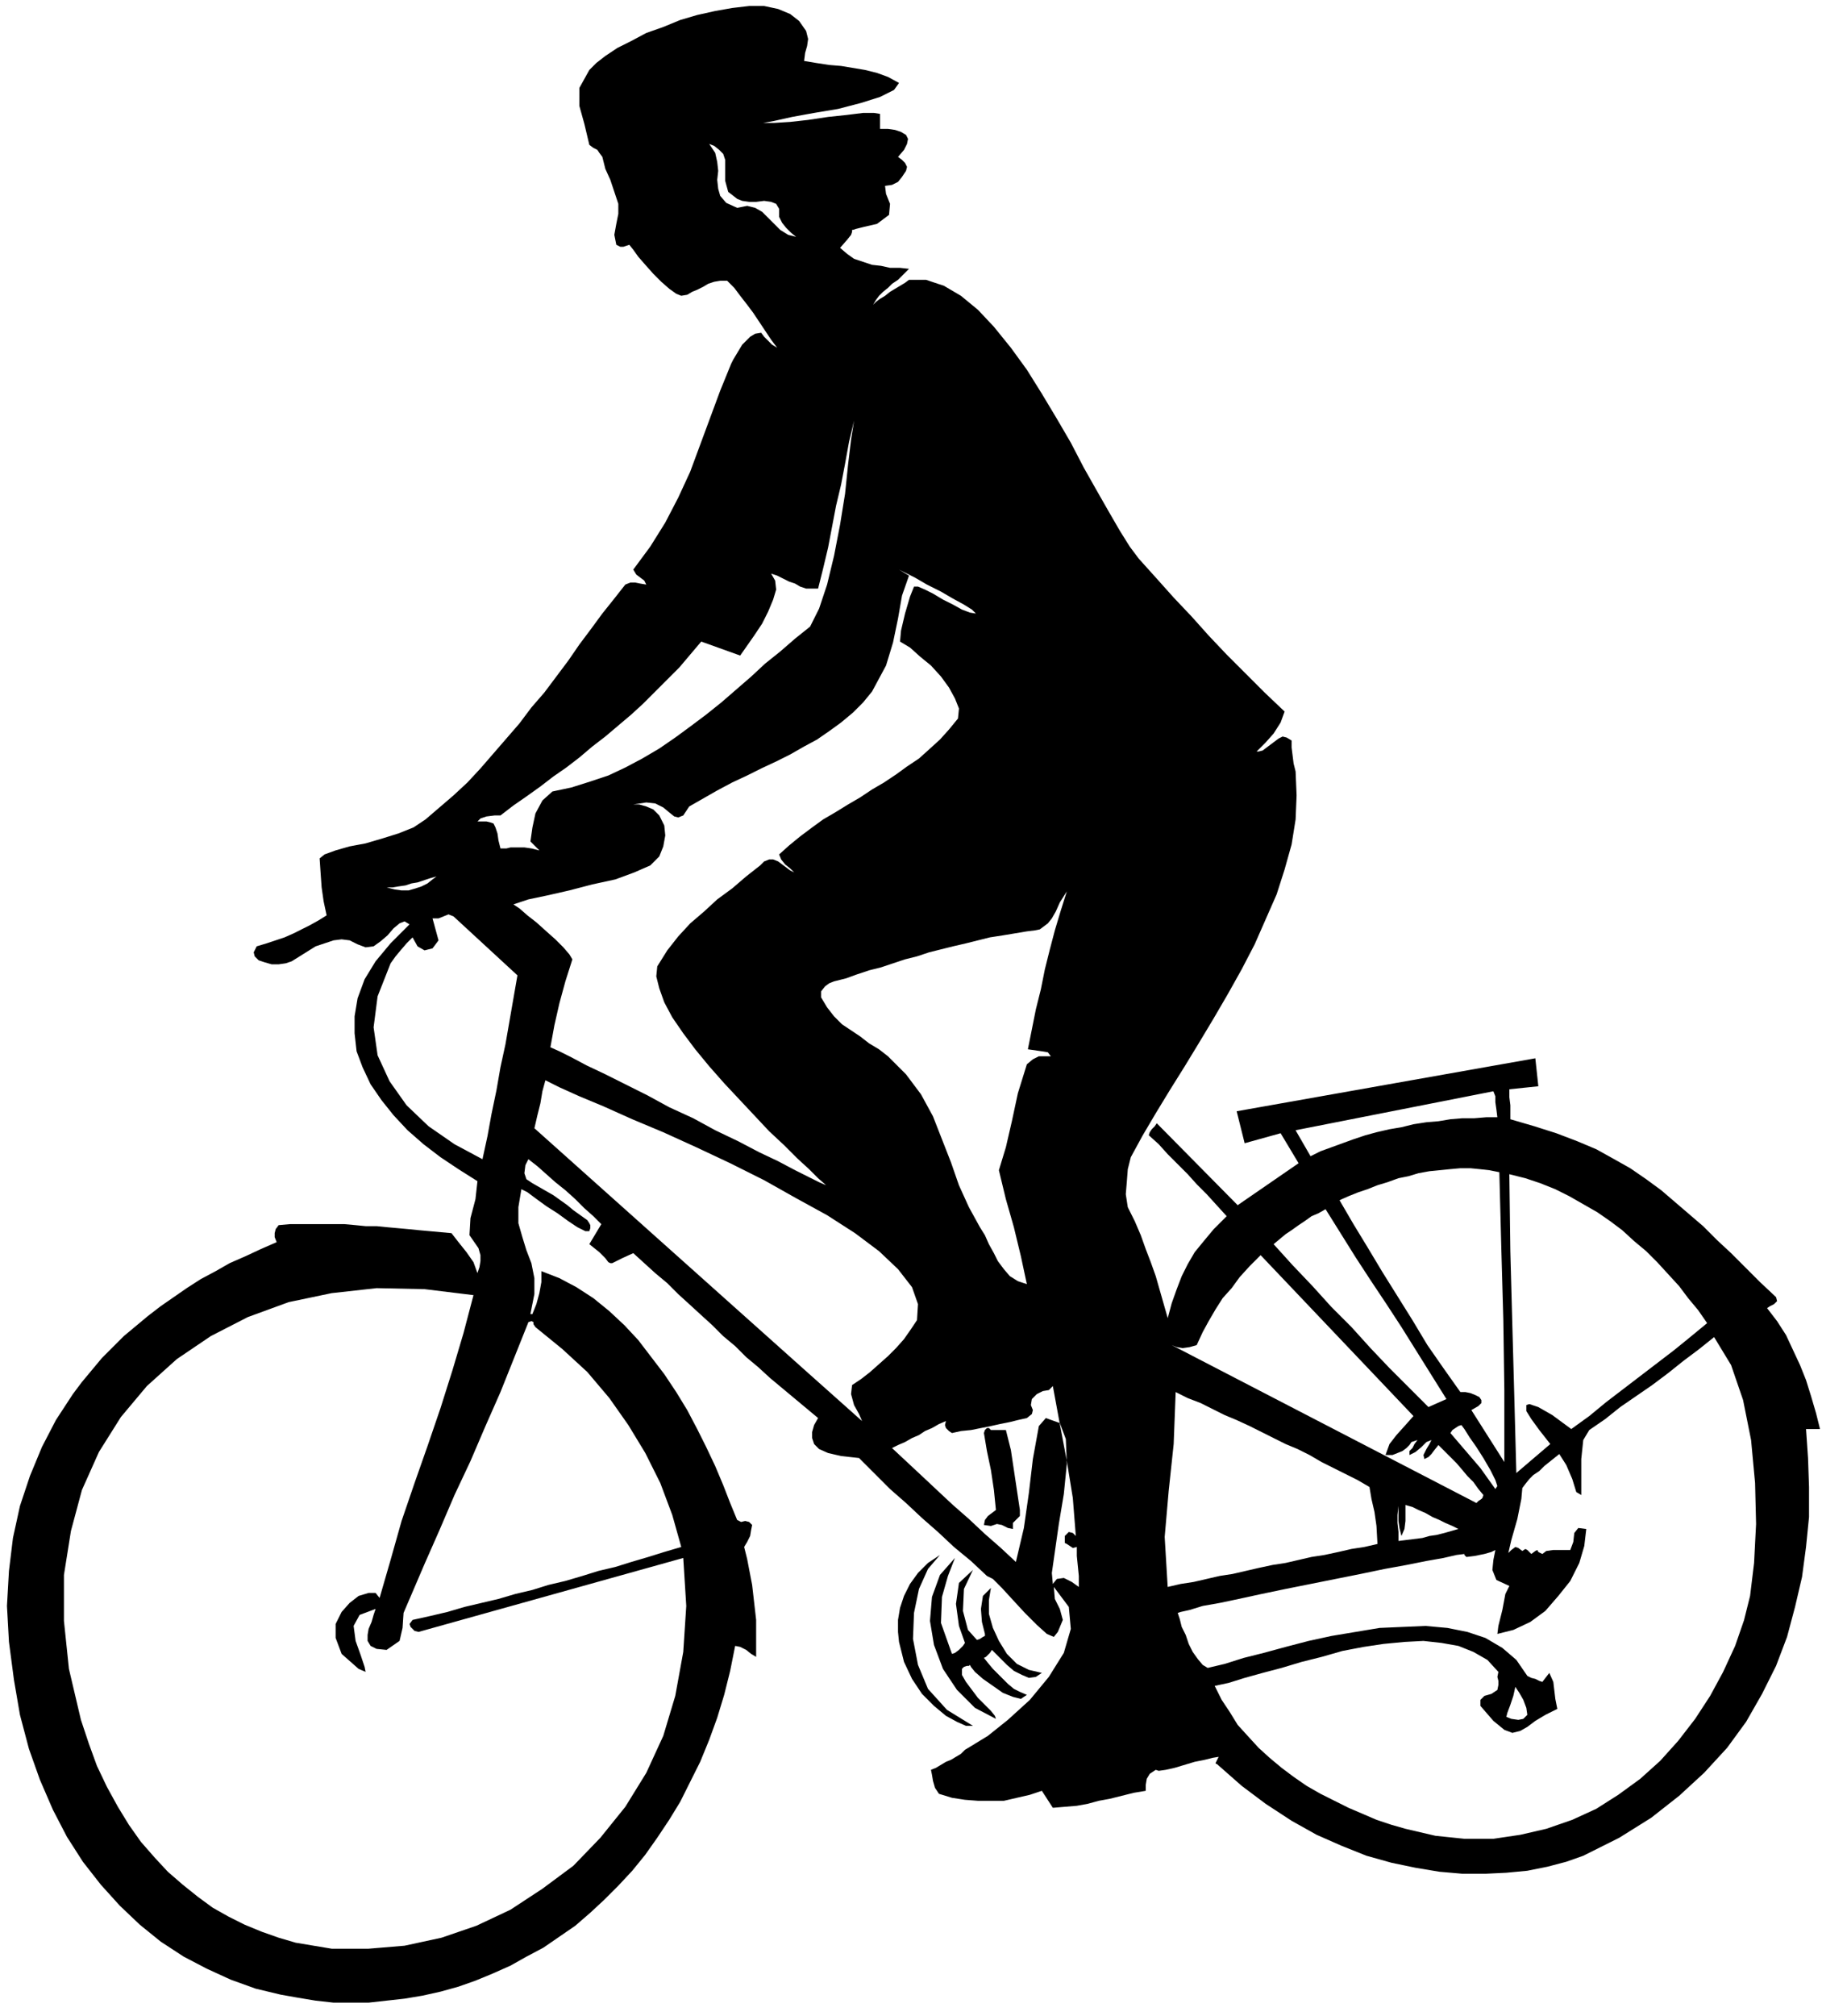 <svg xmlns="http://www.w3.org/2000/svg" fill-rule="evenodd" height="2.017in" preserveAspectRatio="none" stroke-linecap="round" viewBox="0 0 1824 2017" width="1.824in"><style>.pen1{stroke:none}.brush2{fill:#000}</style><path class="pen1 brush2" d="m807 31 2 8-1 7-2 7-1 8 12 2 13 2 12 1 12 2 12 2 12 3 11 4 11 6-5 7-14 7-19 6-23 6-24 4-22 4-18 4-11 2h11l16-1 18-2 20-3 19-2 16-2h11l6 1v15h8l7 1 6 2 5 3 2 4-1 5-3 6-6 7 4 3 3 3 2 4-1 4-4 6-4 5-6 3-7 1 1 8 4 10-1 11-12 9-13 3-8 2-3 1h-1v2l-1 3-4 5-7 8 7 6 7 5 9 3 9 3 9 1 9 2h10l9 1-6 6-5 5-6 4-4 4-5 4-4 4-3 4-3 5 3-3 4-3 5-3 5-4 5-3 5-3 5-3 4-3h17l18 6 17 10 17 14 16 17 17 21 16 22 15 24 15 25 14 24 13 25 13 23 12 21 11 19 10 16 9 12 18 20 17 19 18 19 17 19 18 19 19 19 19 19 20 19-4 11-7 11-8 9-9 9h2l4-1 4-3 4-3 4-3 4-3 4-2 4 1 5 3v7l1 8 1 8 2 8 1 24-1 24-4 25-7 25-8 25-11 25-11 25-13 25-14 25-14 24-15 25-14 23-15 24-14 23-13 22-12 22-3 12-1 13-1 12 2 13 7 14 6 14 5 14 5 13 5 14 4 14 4 14 4 14 4-15 5-14 5-13 6-12 7-12 9-11 10-12 13-13-10-11-10-11-10-10-9-10-10-10-10-10-9-10-10-9 1-3 2-3 3-3 2-3 81 82 61-42-18-30-36 10-8-32 299-53 3 28-29 3v8l1 8v14l24 7 22 7 21 8 19 8 18 10 16 9 16 11 15 11 14 12 14 12 14 12 14 14 14 13 14 14 15 15 16 15 1 4-3 3-4 2-3 2 10 13 9 14 7 15 7 15 6 15 5 16 5 17 4 16h-14l2 29 1 29v30l-3 30-4 30-7 30-8 30-11 29-14 28-16 28-19 26-23 25-25 23-28 22-32 20-36 18-17 6-19 5-20 4-21 2-21 1h-23l-23-2-24-4-24-5-25-7-25-10-25-11-25-14-26-17-24-18-25-22h-1v-1l1-2 2-4-6 1-8 2-10 2-10 3-10 3-9 2-7 1-3-1-6 4-3 5-1 6v6l-12 2-12 3-12 3-11 2-11 3-11 2-12 1-12 1-11-17-12 4-13 3-13 3h-26l-13-1-13-2-13-4-4-6-2-7-1-6-1-5 5-2 5-3 5-3 5-2 5-3 5-3 4-4 5-3 18-11 20-16 22-20 19-23 15-24 7-24-2-22-15-20 1 12 5 10 3 11-5 12-4 5-7-3-10-9-12-12-12-13-11-12-9-9-6-3-16-15-17-14-16-15-16-14-16-15-16-14-16-16-15-15-18-2-13-3-9-4-5-5-2-6v-6l2-7 4-7-12-10-12-10-12-10-12-10-12-11-12-10-11-11-12-10-11-11-11-10-12-11-11-10-11-11-12-10-11-10-11-10-11 5-6 3-4 2h-2l-2-1-3-4-6-6-10-8 12-20-8-8-9-8-9-9-10-9-10-8-9-8-9-8-9-7-3 6-1 8 2 6 6 4 7 4 7 4 7 4 7 5 7 5 6 5 7 5 7 5 2 3 1 2v3l-1 3h-4l-8-4-9-6-11-8-11-7-11-8-8-6-6-3-3 18v16l4 14 4 13 5 13 3 15v16l-4 20h2l4-10 3-11 2-11v-11l18 7 17 9 17 11 16 13 15 14 14 15 13 17 13 17 12 18 11 18 10 19 9 18 9 19 8 19 7 18 7 17 4 2 4-1 4 1 3 3-1 5-1 6-3 6-3 5 3 12 5 26 4 35v37l-5-3-5-4-6-3-5-1-5 25-6 24-7 23-8 22-9 22-10 20-10 20-11 18-12 18-12 17-13 16-14 15-14 14-14 13-15 13-16 11-16 11-17 9-16 9-18 8-17 7-17 6-18 5-18 4-18 3-18 2-18 2h-35l-18-2-18-3-17-3-25-6-25-9-24-11-23-12-23-15-21-17-20-19-19-21-18-23-16-25-14-27-13-30-11-31-9-34-6-35-5-38-2-36 2-35 4-33 7-32 10-30 12-29 14-27 17-26 9-12 10-12 10-12 11-11 11-11 12-10 12-10 13-10 13-9 13-9 14-9 15-8 14-8 16-7 15-7 16-7-2-5v-4l1-4 3-4 11-1h55l11 1 10 1h11l10 1 11 1 11 1 10 1 11 1 11 1 11 1 7 9 8 10 7 10 4 11 2-6 1-6v-6l-2-7-9-13 1-17 5-19 2-18-19-12-18-12-17-13-16-14-14-15-12-15-11-16-8-17-6-16-2-18v-17l3-18 7-19 11-18 15-18 19-19-5-3-5 2-6 5-6 7-7 6-7 5-8 1-8-3-8-4-8-1-8 1-9 3-9 3-8 5-8 5-8 5-6 2-7 1h-7l-7-2-6-2-4-4-1-4 3-6 10-3 9-3 9-3 9-4 8-4 8-4 9-5 8-5-3-14-2-14-1-14-1-15 5-4 11-4 14-4 16-3 17-5 16-5 15-6 12-8 14-12 14-12 14-13 13-14 13-15 13-15 13-15 12-16 13-15 12-16 12-16 11-16 12-16 11-15 12-15 11-14 5-2h5l5 1 6 1-2-4-4-3-4-3-3-5 17-23 15-24 13-25 12-26 10-27 10-27 10-27 11-27 2-4 3-5 3-5 3-5 4-4 4-4 5-3 6-1 3 4 4 4 4 4 5 3-6-8-6-9-6-9-6-9-6-8-7-9-6-8-7-7h-7l-6 1-6 2-5 3-6 3-5 2-5 3-6 1-5-2-7-5-8-7-8-8-8-9-7-8-5-7-4-5-3 1-3 1h-3l-4-2-2-10 2-11 2-10v-10l-4-12-4-12-5-11-3-12-3-4-2-3-4-2-4-3-5-21-5-18V88l10-18 7-7 9-7 12-8 14-7 15-8 17-6 17-7 17-5 18-4 17-3 17-2h15l14 3 12 5 9 7 7 10zm-81 129-2-6-4-4-5-4-5-2 6 9 2 9 1 9-1 9 1 9 2 7 6 7 11 5 10-2 8 2 7 4 6 6 6 6 6 6 8 5 8 2-5-4-5-5-4-5-3-6v-8l-3-5-5-2-7-1-8 1h-7l-7-1-5-2-9-7-3-11v-21zm803 1556-1-7-3-8-4-7-4-6-2 9-3 9-3 8-1 4 5 2 7 1 5-1 4-4zm-32-226 2-3-2-6-5-10-7-12-7-11-7-10-5-8-3-4-3 1-3 2-3 2-2 3 6 7 6 7 6 7 6 7 6 7 5 7 5 7 5 7zm-97 52 8-1 8-1 8-1 7-2 7-1 8-2 7-2 7-2-6-3-7-3-6-3-7-3-7-4-7-3-6-3-7-2v16l-1 8-3 7-2-8-1-7v-15l-1 9v8l1 9v9zm346 79 6-24 4-33 2-39-1-41-4-43-8-40-12-35-17-28-15 12-16 12-15 12-16 12-16 11-16 11-15 12-16 11-6 10-2 19v36l-5-3-4-13-6-14-7-11-5 4-5 4-5 4-5 5-6 4-4 4-4 5-3 4-1 11-4 20-6 21-3 13 3-3 4-3 3 1 4 3 3-2 2 1 2 2 2 2 4-3 2-1 1 2 4 2 4-3 7-1h17l3-8 1-9 4-5 8 1-2 17-5 17-9 18-12 15-13 15-15 11-17 8-16 4 1-8 4-16 3-16 4-8-13-6-4-10 1-10 2-10-4 2-7 2-10 2-8 1-1-1-1-1v-1l-8 1-13 3-17 3-20 4-22 4-24 5-25 5-25 5-25 5-24 5-23 5-19 4-17 3-13 4-9 2-3 1 2 6 2 8 4 8 3 9 4 8 5 7 5 6 5 3 17-4 19-6 20-5 22-6 23-6 23-5 24-4 24-4 23-1 23-1 22 2 20 4 18 6 17 10 14 12 11 16 4 2 4 1 4 2 3 1 7-9 4 9 2 17 2 10-12 6-10 6-8 6-7 4-8 2-8-3-11-9-13-15v-6l4-4 7-2 6-4 1-5v-4l-1-4 1-5-11-12-14-8-15-6-17-3-18-2-19 1-21 2-20 3-21 4-21 6-20 5-20 6-19 5-18 5-16 5-14 3 7 14 8 12 8 13 10 11 11 12 11 10 12 10 12 9 13 9 14 8 14 7 14 7 14 6 14 6 15 5 14 4 30 7 29 3h29l27-4 26-6 26-9 24-11 22-14 22-16 20-18 18-20 17-22 15-23 13-24 12-26 9-26zm-247-503-1-8-1-7v-6l-2-5-198 39 15 26 10-5 11-4 11-4 11-4 12-4 11-3 13-3 12-2 12-3 13-2 12-1 12-2 12-1h12l12-1h11zm2 55-10-2-9-1-10-1h-10l-11 1-10 1-10 1-11 2-10 3-10 2-11 4-10 3-10 4-9 3-10 4-9 4 14 24 14 23 15 25 15 24 15 24 15 25 16 23 17 24h5l5 1 5 2 4 2 2 3v3l-3 3-7 4 33 52v-72l-1-70-2-71-2-77zm72 257 18-13 17-14 17-13 17-13 17-13 17-13 16-13 17-14-9-13-10-12-9-12-11-12-11-12-11-11-12-10-12-11-12-9-13-9-14-8-14-8-14-7-15-6-15-5-16-4 1 77 2 74 2 73 2 75 34-29-11-14-8-11-5-8v-6l3-1 9 3 14 8 19 14zm-298-185 19 21 20 21 19 21 20 20 19 21 19 20 20 20 19 19 18-8-15-24-15-24-15-24-15-23-16-24-15-23-15-24-15-24-7 4-7 3-7 5-6 4-7 5-6 4-6 5-6 5zm210 251-5-6-5-7-6-6-5-6-6-7-6-6-6-6-6-6-4 5-3 4-3 3-4 2-1-4 3-6 3-5 2-4-5 2-5 5-6 5-6 3v-4l3-3 2-4 3-4-3 1-3 1-2 3-3 3-4 3-5 2-5 2h-7l4-11 7-9 9-10 8-9-153-161-11 11-10 11-8 11-9 10-7 11-7 12-6 11-6 13-7 2-7 1-6-1-5-2 305 158 2-2 3-2 1-1 1-3zm-316 92 13-3 13-2 13-3 13-3 13-2 13-3 13-3 14-3 13-2 13-3 13-3 13-2 14-3 13-3 13-2 13-3-1-18-2-14-3-13-2-12-12-7-12-6-12-6-12-6-12-7-12-6-12-5-12-6-12-6-12-6-13-6-12-5-12-6-12-6-13-5-12-6-2 52-5 47-4 46 3 50zm-89 0v-11l-1-10-1-10v-9l-4 1-3-2-3-2-2-1v-7l4-4 4 1 3 3-3-38-6-37-7-37-7-38-4 4-6 1-6 3-5 5-1 6 2 5-1 4-5 4-9 2-8 2-10 2-9 2-10 2-10 2-10 1-9 2-3-2-3-3-1-3 1-4-7 3-7 4-7 3-6 4-7 3-7 4-7 3-6 3 15 14 15 14 16 15 15 14 16 14 16 15 16 14 15 14 8-34 5-35 4-34 6-33 7-8 14 5 6 16 1 25-3 30-5 30-4 28-3 21 1 11 4-5 7-1 8 4 7 5zm-670 12-6 14-1 15-3 13-13 9-10-1-6-3-3-5v-6l1-6 3-7 2-7 2-6-16 6-6 11 2 15 5 14 4 12 1 5-7-3-17-15-6-16v-14l6-12 8-9 9-7 10-3h7l4 5 11-38 11-39 13-38 13-37 13-38 12-38 11-37 10-38-49-6-48-1-45 5-43 9-41 15-37 19-34 23-30 27-26 31-22 35-17 38-11 41-7 44v46l5 48 12 51 8 24 8 22 10 21 11 20 11 18 12 17 14 16 13 14 15 13 15 12 15 11 16 9 16 8 17 7 17 6 17 5 36 6h37l36-3 37-8 35-12 34-16 32-21 31-23 27-28 25-31 21-34 17-37 12-40 8-44 3-46-3-48-265 74-4-1-4-4-1-3 3-4 18-4 17-4 17-5 17-4 17-4 17-5 17-4 16-5 17-4 17-5 16-5 17-4 16-5 17-5 16-5 17-5-9-32-12-32-15-30-17-28-19-27-22-26-25-23-27-22-2-3v-2l-2-1-3 1-14 35-14 35-15 34-15 35-16 34-15 35-15 34-15 35zm642-543-3-4-6-1-7-1-7-1 4-20 4-20 5-20 4-20 5-20 5-19 6-20 6-19-7 11-4 9-4 7-4 5-4 3-4 3-5 1-8 1-12 2-12 2-13 2-12 3-12 3-13 3-12 3-12 3-12 4-12 3-12 4-12 4-12 3-12 4-11 4-12 3-5 2-4 3-4 5v6l6 10 7 9 8 8 9 6 9 6 9 7 10 6 9 7 18 18 15 20 12 22 9 23 9 23 8 23 10 22 11 20 5 8 4 9 5 9 4 8 6 8 6 7 8 5 9 3-6-28-7-29-8-28-7-29 7-23 6-26 6-28 9-29 6-5 6-3h12zm-134 264 1-16-6-17-14-18-19-18-24-18-28-18-31-17-32-18-34-17-34-16-33-15-31-13-29-13-24-10-20-9-14-7-3 11-2 12-3 12-3 13 273 244 55 49-3-7-5-9-3-11 1-9 9-6 9-7 9-8 9-8 8-8 8-9 7-10 6-9zM437 877l-7 2-6 2-6 2-6 1-6 2-7 1-6 1h-6l8 2 7 1h7l7-2 6-2 6-3 5-4 4-3zm46 283 5-23 4-22 5-24 4-23 5-23 4-23 4-23 4-23-64-59-5-2-5 2-5 2h-6l6 22-6 8-8 2-7-4-5-9-6 6-6 7-5 6-5 7-13 33-4 31 4 28 12 26 17 24 22 21 26 18 28 15zm328-533 9-18 8-24 7-29 6-31 5-31 3-29 3-25 3-19-5 21-4 22-4 21-5 21-4 21-4 21-5 21-5 20h-12l-6-2-5-3-6-2-6-3-6-3-6-2 4 7 1 9-3 10-5 12-6 12-8 12-7 10-7 10-39-14-11 13-11 13-12 12-12 12-12 12-12 11-13 11-13 11-13 10-13 11-13 10-13 9-13 10-14 10-13 9-13 10h-6l-8 1-6 2-3 3h9l4 1 3 1 2 4 2 6 1 7 2 8h6l4-1h14l7 1 8 2-9-9 2-14 3-14 7-13 10-9 19-4 19-6 18-6 17-8 17-9 17-10 16-11 15-11 16-12 15-12 15-13 15-13 14-13 15-12 15-13 15-12zm166-13-4-4-8-5-11-6-12-7-14-7-12-7-10-5-6-3 10 6-7 20-4 23-5 24-7 23-7 13-7 13-9 11-10 10-12 10-11 8-13 9-13 7-14 8-14 7-15 7-14 7-15 7-15 8-14 8-14 8-6 9-5 2-4-1-5-4-6-5-8-4-9-1-13 2h6l7 2 7 3 6 6 5 10 1 10-2 11-4 10-9 9-16 7-19 7-23 5-23 6-22 5-19 4-15 5 6 4 8 7 9 7 10 9 9 8 8 8 6 7 3 5-7 22-6 22-5 22-4 22 9 4 12 6 15 8 19 9 20 10 22 11 22 12 24 11 22 12 23 11 21 11 19 9 17 9 14 7 10 5 7 3-8-7-9-9-12-11-13-13-15-14-15-16-15-16-15-16-15-17-14-17-12-16-11-16-8-15-5-14-3-12 1-10 10-16 11-14 12-13 14-12 13-12 15-11 14-12 14-11 4-4 5-2h4l5 2 4 3 4 3 4 3 4 2-4-4-5-4-4-5-2-5 10-9 11-9 12-9 11-8 12-7 13-8 12-7 12-8 12-7 12-8 11-8 12-8 10-9 11-10 9-10 9-11 1-10-4-10-6-11-8-11-10-11-11-9-10-9-10-6 1-11 4-17 5-17 4-10h4l7 3 8 4 10 6 10 5 9 5 8 3 6 1z"/><path class="pen1 brush2" d="m1014 1530-5-1-6-3-5-1-6 2-7-1 1-5 3-4 4-3 4-3-2-20-3-20-4-19-3-18 1-3 2-2h2l2 2h15l5 20 3 20 3 20 3 20v6l-3 3-4 4v6zm-40 197h-7l-9-4-11-6-12-10-12-12-10-15-8-17-5-20-1-10v-12l2-12 4-12 6-12 8-11 10-10 12-8-12 14-9 20-5 24-1 26 5 26 10 24 19 21 26 16z"/><path class="pen1 brush2" d="m953 1655 3-1 4-3 4-4 2-3-6-17-3-22 3-21 14-13-9 19-1 22 5 19 9 10 3-1 3-2 2-1v-2l-3-12-1-13 2-13 8-8-2 12v14l4 14 6 13 8 13 10 10 12 6 13 3-6 4-7 1-7-3-8-4-7-6-6-6-5-5-4-4-2 3-2 2-2 2-2 1 4 5 5 6 5 5 5 5 5 5 6 5 6 3 7 3-6 4-8-2-10-4-10-7-10-7-8-7-4-5-1-2-1 1h-2l-3 1-2 2v6l4 7 6 8 6 8 7 7 6 6 4 5 1 3-21-11-18-18-14-21-9-24-4-24 2-24 8-22 15-17-7 18-6 21-1 26 11 31z"/></svg>
